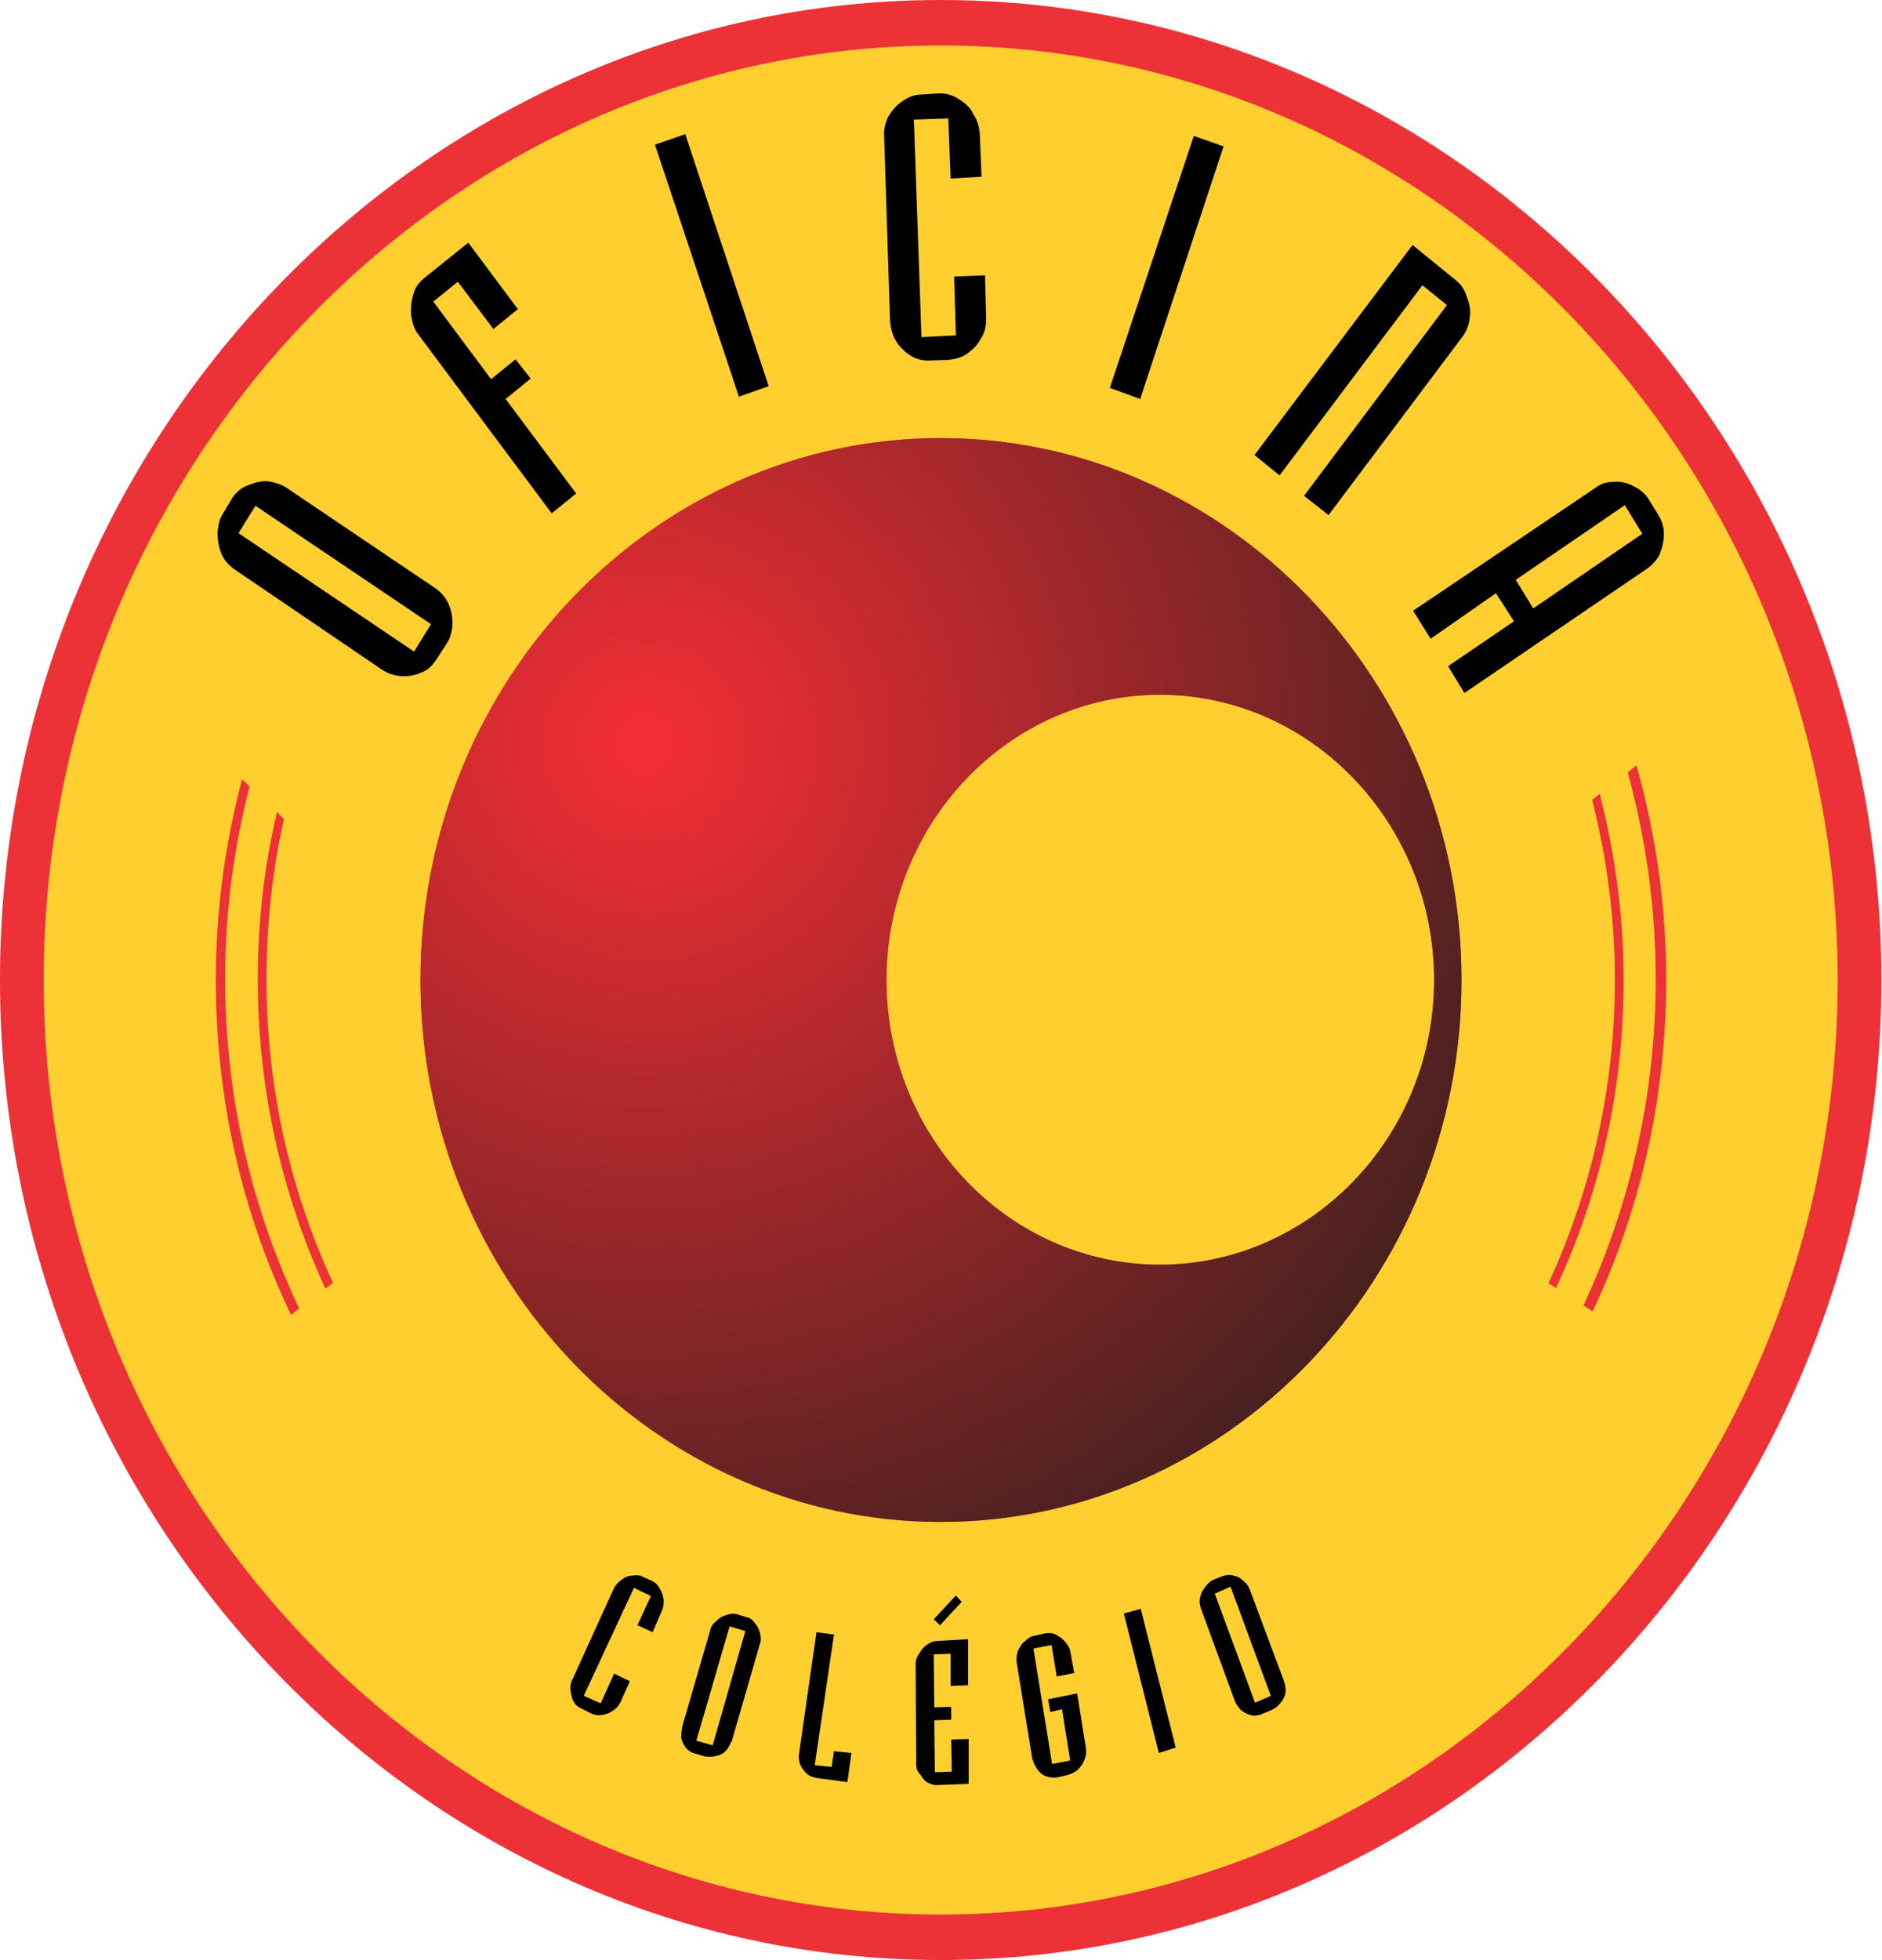 <?xml version="1.0" encoding="UTF-8"?>
<!-- Generator: Adobe Illustrator 21.0.0, SVG Export Plug-In . SVG Version: 6.00 Build 0)  -->
<svg xmlns="http://www.w3.org/2000/svg" xmlns:xlink="http://www.w3.org/1999/xlink" version="1.1" id="Camada_1" x="0px" y="0px" viewBox="0 0 322.7 336" style="enable-background:new 0 0 322.7 336;" xml:space="preserve">
<style type="text/css">
	.st0{fill:#ED3237;}
	.st1{fill:#FFCF30;}
	.st2{fill:url(#SVGID_1_);}
</style>
<g id="Camada_x0020_1">
	<path class="st0" d="M161.3,0c88.9,0,161.3,75.5,161.3,168c0,92.5-72.5,168-161.3,168S0,260.5,0,168C0,75.5,72.5,0,161.3,0z"></path>
	<g>
		<path class="st1" d="M152,168c0,26.9,21,48.8,46.9,48.8c25.9,0,47-21.9,47-48.8s-21.1-48.9-47-48.9C173,119.1,152,141.1,152,168z"></path>
		<path class="st1" d="M161.3,7.8C76.6,7.8,7.5,79.8,7.5,168s69.1,160.2,153.8,160.2S315.1,256.2,315.1,168S246,7.8,161.3,7.8z     M49.9,225.4c-8.3-17.3-12.9-36.8-12.9-57.4c0-11.9,1.6-23.4,4.5-34.4l1.3,1.2c-2.7,10.5-4.2,21.6-4.2,33    c0,20.3,4.6,39.4,12.7,56.5L49.9,225.4z M55.8,220.9c-7.4-16-11.6-34-11.6-53c0-9.9,1.1-19.4,3.3-28.7l1.2,1.2c-2,8.8-3,18-3,27.5    c0,18.6,4.1,36.3,11.4,52L55.8,220.9z M161.3,260.9c-49.1,0-89.2-41.7-89.2-92.9s40.1-92.9,89.2-92.9c49.2,0,89.3,41.8,89.3,92.9    S210.4,260.9,161.3,260.9z M266.8,220.8l-1.3-0.8c7.3-15.8,11.4-33.4,11.4-52c0-10.7-1.4-21-3.9-30.9l1.3-1    c2.6,10.1,4.1,20.8,4.1,31.9C278.4,186.9,274.3,204.8,266.8,220.8z M271.5,223.8c7.9-16.9,12.4-35.9,12.4-55.9    c0-12.3-1.7-24.2-4.8-35.5l1.5-1.2c3.3,11.7,5.1,24,5.1,36.8c0,20.4-4.5,39.6-12.6,56.8L271.5,223.8z"></path>
	</g>
	<radialGradient id="SVGID_1_" cx="110.686" cy="127.442" r="171.745" gradientUnits="userSpaceOnUse">
		<stop offset="0" style="stop-color:#F52E35"></stop>
		<stop offset="1" style="stop-color:#361F1D"></stop>
	</radialGradient>
	<path class="st2" d="M161.3,75.1c-49.1,0-89.2,41.8-89.2,92.9s40.1,92.9,89.2,92.9c49.2,0,89.3-41.7,89.3-92.9   S210.4,75.1,161.3,75.1z M198.9,216.8c-25.9,0-46.9-21.9-46.9-48.8s21-48.9,46.9-48.9c25.9,0,47,22,47,48.9   S224.7,216.8,198.9,216.8z"></path>
	<path d="M111.9,279.8l-2.6-1.2l2.3-5l-2.9-1.4l-8.6,18.5l2.9,1.3l2.3-5.1l2.7,1.3l-1.6,3.6c-0.3,0.6-0.8,1.2-1.4,1.5   c-0.5,0.4-1.2,0.6-1.8,0.7c-0.6,0.1-1.3,0-1.9-0.3l-1.6-0.8c-0.9-0.4-1.5-1.1-1.7-2.2c-0.3-1-0.3-2.1,0.2-2.9l7.1-15.6   c0.3-0.5,0.7-1,1.3-1.4c0.5-0.4,1.1-0.7,1.9-0.7c0.6-0.1,1.2-0.1,1.7,0.2l1.6,0.7c0.6,0.3,1,0.7,1.3,1.3c0.4,0.6,0.6,1.3,0.7,1.9   c0,0.7,0,1.3-0.3,1.9L111.9,279.8z M65.5,114.8L40.2,97.6c-1-0.7-1.7-1.5-2.2-2.6c-0.5-1.2-0.7-2.4-0.7-3.7   c0.1-1.2,0.3-2.3,0.9-3.2l1.6-2.7c0.6-0.9,1.4-1.7,2.7-2.2c1-0.4,2.2-0.8,3.5-0.7c1.1,0.2,2.2,0.5,3.1,1.1l25.5,17.2   c1,0.7,1.8,1.6,2.3,2.7c0.5,1.1,0.7,2.3,0.7,3.5c-0.1,1.1-0.3,2.3-1,3.3l-1.8,2.8c-0.7,1-1.4,1.8-2.6,2.2c-1.1,0.5-2.3,0.7-3.5,0.6   C67.5,115.8,66.4,115.4,65.5,114.8z M40.9,91.4L71,111.7l2.9-4.7L43.8,86.7L40.9,91.4z M80.3,41.6L88.8,53l-4.2,3.4l-6.1-8.1   l-4.2,3.4L84.2,65l4.2-3.4l2.6,3.3l-4.3,3.5l12.1,16.2l-4.2,3.4L71.7,57.3c-0.7-0.9-1-2-1.2-3.2c-0.1-1.2,0-2.5,0.4-3.7   c0.3-1.2,1-2,1.8-2.7L80.3,41.6z M112.3,24.8l5.2-1.8l14.3,43.2l-5.1,1.8L112.3,24.8z M168.3,30.3l-5.3,0.3l-0.4-10.3l-5.9,0.2   l1.3,37.3l5.9-0.3l-0.3-10.1l5.3-0.2l0.2,7.4c0,1.2-0.2,2.4-0.9,3.4c-0.6,1.2-1.4,1.9-2.3,2.6c-1,0.7-2.2,1-3.4,1.1l-3.1,0.1   c-1.8,0.1-3.4-0.6-4.8-2.1c-1.4-1.4-1.9-3.1-2-5l-1-31.4c-0.1-1.1,0.2-2.2,0.7-3.3c0.7-1.1,1.4-2,2.5-2.7c1-0.7,2.1-1.1,3.2-1.1   l3.2-0.2c1,0,2.2,0.3,3.2,1c1,0.6,2,1.4,2.5,2.6c0.7,1,1,2.2,1.1,3.3L168.3,30.3z M204.7,23.3l5.1,1.8l-14.3,43.3l-5.2-1.9   L204.7,23.3z M242.2,42l7.5,6.1c0.9,0.7,1.5,1.7,1.8,2.8c0.5,1.2,0.7,2.4,0.5,3.6c-0.1,1.2-0.6,2.4-1.3,3.3l-22.9,30.5l-4.2-3.3   l24.5-32.7l-4.2-3.4l-24.5,32.6l-4.3-3.5L242.2,42z M245.3,109.5l-3-4.8l31.3-21.1c0.9-0.7,1.9-1,3.2-1c1.2-0.1,2.3,0.2,3.4,0.8   c1,0.5,1.9,1.2,2.5,2.2l1.6,2.6c0.7,1.1,1,2.2,1,3.3c0,1.3-0.3,2.5-0.8,3.7c-0.6,1-1.4,1.9-2.4,2.5l-31,21.1l-2.8-4.6l11.3-7.7   l-3.1-4.8L245.3,109.5z M278.6,86.6l-18.7,12.8l3,4.9l18.7-12.8L278.6,86.6z M117,295.9l4.8-16.5c0.1-0.6,0.5-1.1,1-1.5   c0.5-0.5,1.1-0.9,1.7-1c0.7-0.3,1.2-0.3,1.8-0.2l1.6,0.5c0.6,0.1,1.1,0.4,1.5,1c0.5,0.5,0.7,1.1,0.9,1.7c0.2,0.7,0.2,1.4,0,1.9   l-4.8,16.6c-0.3,0.6-0.6,1.2-1,1.7c-0.5,0.5-1,0.8-1.7,0.9c-0.7,0.2-1.2,0.2-1.9,0.1l-1.7-0.5c-0.6-0.1-1.2-0.5-1.6-1   c-0.4-0.5-0.7-1.1-0.8-1.8C116.8,297.2,116.9,296.6,117,295.9z M125.1,278.8l-5.7,19.6l2.8,0.8l5.6-19.6L125.1,278.8z M140,279.8   l3,0.4l-3.3,22.4l2.9,0.3l0.4-2.7l3,0.3l-0.7,5l-5.2-0.7c-0.6-0.1-1.3-0.3-1.7-0.7c-0.5-0.4-0.9-1-1.2-1.6   c-0.2-0.6-0.3-1.3-0.2-1.8L140,279.8z M157.1,302.5l-0.1-17.3c0-0.6,0.2-1.2,0.6-1.7c0.3-0.6,0.8-1.2,1.3-1.5   c0.6-0.5,1.3-0.7,1.8-0.7l5.3-0.3l0,7.9l-3,0.1l0-5.5l-2.9,0.1l0.1,9.1l2.9-0.1v2.2l-2.9,0.1l0.1,8.9l2.9-0.1l-0.1-5.5l3-0.1l0,7.7   l-5.2,0.2c-0.6,0.1-1.2-0.1-1.8-0.4c-0.6-0.3-0.9-0.8-1.3-1.4C157.3,303.8,157.1,303.1,157.1,302.5z M160.1,277.6l3.8-4.1l1,1.1   l-3.7,4L160.1,277.6z M184.2,286.8l-3,0.6l-0.9-5.4l-3.1,0.6l3.2,19.8l3.1-0.6l-1.4-8.8l-2,0.5l-0.4-2.2l5-1l1.5,9.4   c0.1,0.7,0,1.4-0.3,2.1c-0.2,0.5-0.6,1.1-1.1,1.6c-0.5,0.4-1.1,0.7-1.8,0.9l-1.8,0.4c-1,0.1-2-0.1-2.7-0.7   c-0.8-0.7-1.2-1.6-1.5-2.5l-2.7-16.7c0-0.6,0-1.2,0.3-1.9c0.3-0.6,0.6-1.2,1.2-1.6c0.5-0.5,1-0.8,1.6-0.9l1.8-0.4   c0.6-0.1,1.2-0.1,1.8,0.2c0.6,0.3,1.2,0.7,1.6,1.2c0.4,0.5,0.8,1,0.9,1.6L184.2,286.8z M192.7,276.6l2.9-0.8l6,23.8l-2.9,0.9   L192.7,276.6z M211.7,291.5l-5.8-15.8c-0.2-0.6-0.3-1.2-0.1-1.9c0.1-0.7,0.5-1.3,0.9-1.8c0.4-0.6,0.9-1,1.4-1.2l1.5-0.6   c0.6-0.2,1.2-0.3,1.9-0.1c0.6,0.1,1.2,0.4,1.7,0.9c0.5,0.4,0.9,0.9,1.1,1.5l5.9,15.8c0.2,0.6,0.3,1.3,0.2,2   c-0.1,0.6-0.5,1.2-0.9,1.7c-0.4,0.5-0.9,0.9-1.6,1.2l-1.7,0.7c-0.5,0.2-1.2,0.3-1.8,0.1c-0.7-0.2-1.2-0.5-1.7-0.9   C212.3,292.6,211.9,292.1,211.7,291.5z M208.3,273.2l6.9,18.7l2.7-1.2l-6.9-18.7L208.3,273.2z"></path>
</g>
</svg>
